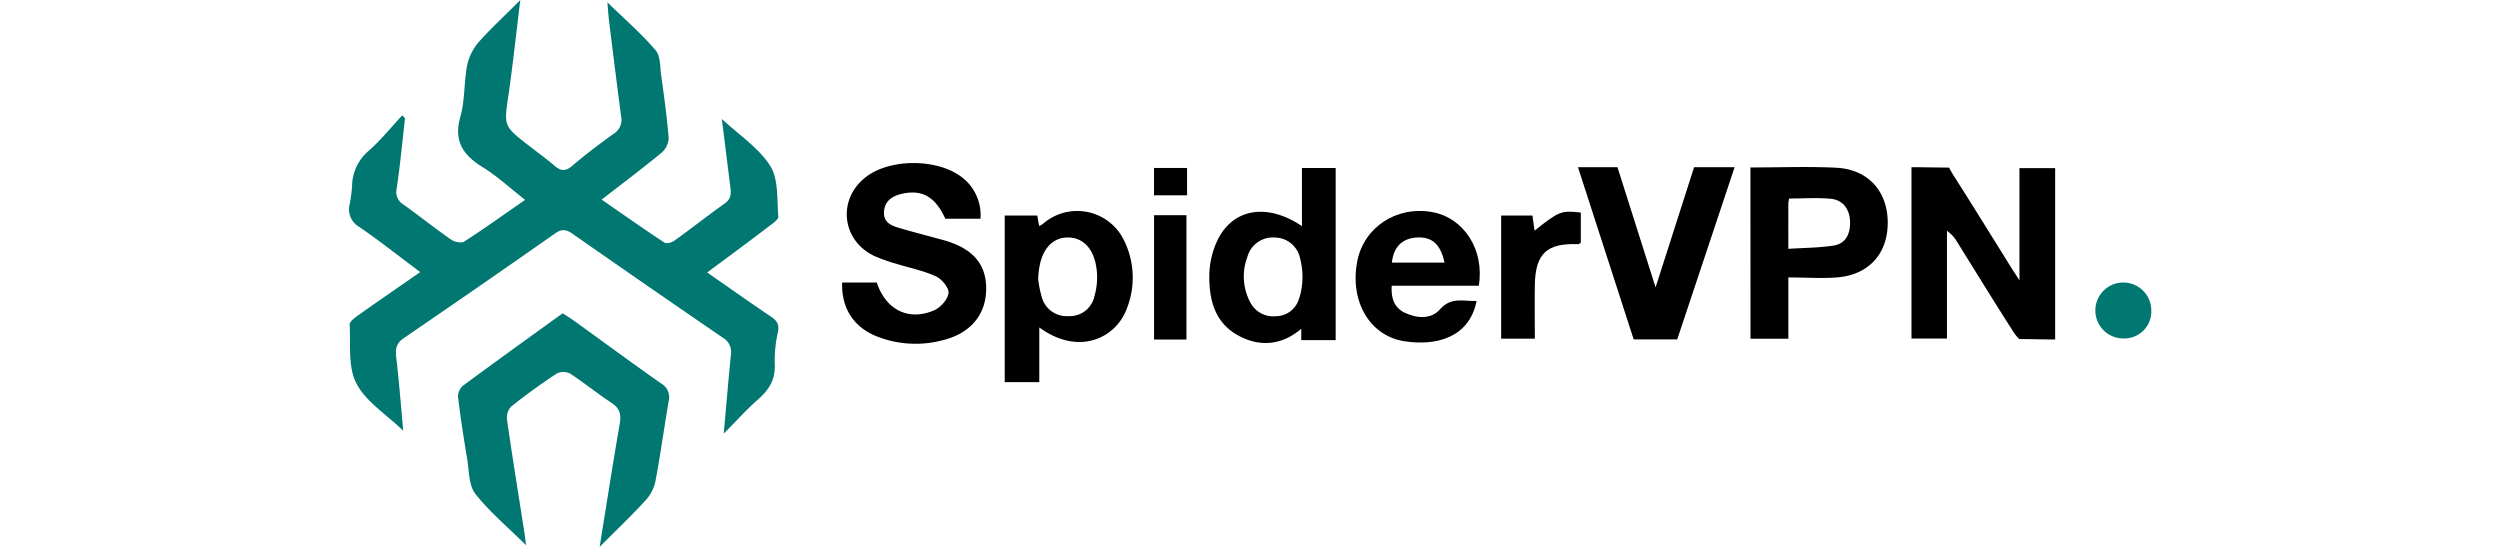 <svg id="Capa_1" data-name="Capa 1" xmlns="http://www.w3.org/2000/svg" viewBox="0 0 640 140"><path d="M103.69,30.26c-.69,6-1.25,12-2.14,18a3.73,3.73,0,0,0,1.8,4.14c4.07,2.93,8,6.06,12.1,8.92.86.6,2.65,1,3.39.52,5.13-3.31,10.1-6.87,15.59-10.67-3.83-3-7.16-6.1-11-8.46-5-3.11-7.31-6.68-5.58-12.81,1.19-4.22.9-8.82,1.74-13.17a13.43,13.43,0,0,1,3-6C125.73,7.19,129.25,4,133.2,0c-1.07,8.64-1.89,16.41-3,24.14-1.21,8.09-1.35,8.07,5.13,13.1,2.2,1.71,4.46,3.34,6.57,5.14,1.59,1.36,2.8,1.6,4.57.09,3.37-2.89,6.94-5.57,10.55-8.17a4.23,4.23,0,0,0,2-4.49c-1.09-8.13-2.09-16.27-3.1-24.41-.17-1.41-.26-2.83-.43-4.81,4.43,4.32,8.69,8,12.34,12.27,1.26,1.45,1.12,4.17,1.42,6.33.74,5.38,1.5,10.77,1.93,16.18a5.22,5.22,0,0,1-1.83,3.73c-4.86,4-9.92,7.81-15.33,12,5.64,3.9,10.8,7.54,16.07,11,.53.36,1.93,0,2.6-.52,4.34-3.12,8.54-6.43,12.89-9.53,2-1.43,1.49-3.23,1.27-5.07-.68-5.49-1.37-11-2.06-16.53,4.35,4.06,9.42,7.37,12.38,12,2.17,3.41,1.69,8.56,2.09,13,.07.7-1.31,1.65-2.17,2.3-5.21,4-10.46,7.85-16.06,12,5.66,3.93,10.91,7.65,16.25,11.25,1.53,1,2.29,2,1.87,4a32.91,32.91,0,0,0-.81,8.26c.19,3.82-1.41,6.45-4.15,8.88-3,2.63-5.64,5.58-8.91,8.87.65-7.23,1.18-13.73,1.84-20.22a4.25,4.25,0,0,0-2.15-4.39q-19.29-13.2-38.44-26.58c-1.58-1.1-2.73-1.25-4.41-.07q-19.27,13.5-38.71,26.78c-1.87,1.27-2.22,2.61-2,4.73.74,6.16,1.2,12.35,1.82,19-4.38-4.21-9.59-7.45-12-12.12-2.19-4.19-1.43-10-1.72-15.05,0-.73,1.23-1.69,2.07-2.29,5.15-3.66,10.36-7.24,16-11.14-5.44-4.06-10.4-8-15.6-11.56a5.18,5.18,0,0,1-2.45-5.89,37.75,37.75,0,0,0,.6-4.61,12,12,0,0,1,4.19-8.94c3.15-2.74,5.79-6.06,8.65-9.12Z" style="fill:#007771"/><path d="M134.68,139.59c-4.83-4.8-9.41-8.6-13-13.19-1.7-2.2-1.58-5.87-2.08-8.9-.88-5.25-1.69-10.51-2.33-15.79a3.69,3.69,0,0,1,1.16-2.9c8.4-6.22,16.9-12.32,25.61-18.61.87.57,1.8,1.12,2.68,1.75,7.49,5.4,14.93,10.87,22.48,16.19a4,4,0,0,1,2,4.43c-1.18,6.88-2.12,13.8-3.41,20.66a10.52,10.52,0,0,1-2.5,4.84c-3.6,3.91-7.44,7.58-11.78,11.93,1.79-11.09,3.38-21.34,5.15-31.55.4-2.37,0-3.92-2.09-5.31-3.63-2.37-7-5.14-10.63-7.51a3.81,3.81,0,0,0-3.42,0c-4,2.63-7.88,5.44-11.62,8.41a4.18,4.18,0,0,0-1.12,3.31c1.35,9.43,2.88,18.83,4.35,28.24C134.31,136.59,134.42,137.63,134.68,139.59Z" style="fill:#007771"/><path d="M526.12,86.91c-2.75,0-6.43-.11-9.2-.11a11.91,11.91,0,0,1-1.79-2.32C510.34,77,505.7,69.44,501,61.9a8.73,8.73,0,0,0-2.58-2.81V86.67h-9.08V42.8c2.79,0,6.89.1,9.62.1,0,0,.63,1.21,1.21,2.11,4.89,7.68,9.67,15.42,14.49,23.15.58.92,1.18,1.84,2.32,3.63V43.05h9.14Z"/><path d="M251,56h-9c-2.53-5.57-5.87-7.55-11.06-6.4-2.43.54-4.42,1.77-4.63,4.54s1.82,3.62,3.92,4.23c3.63,1.06,7.29,2,10.94,3,7.76,2.07,11.38,6.15,11.29,12.74S248.31,85.49,241,87.18a27,27,0,0,1-16.71-1.13c-5.87-2.42-8.91-7.27-8.7-13.72h8.86c2.34,7,8.13,9.93,14.69,7.11,1.64-.71,3.49-2.78,3.68-4.41.15-1.33-1.71-3.59-3.22-4.28-3.19-1.47-6.74-2.16-10.13-3.22a42.28,42.28,0,0,1-5.64-2c-8.65-4.1-9.51-15.06-1.67-20.57,6.28-4.42,17.9-4.28,24,.35A12.15,12.15,0,0,1,251,56Z"/><path d="M448.11,42.87c7.5,0,14.75-.29,22,.07,8.11.42,13.12,6,13.15,14s-4.85,13.44-13,14.08c-4,.31-8,0-12.44,0V86.71h-9.69Zm9.7,20.83c4.15-.27,7.92-.26,11.59-.84,3.3-.52,4.33-3.25,4.21-6.24s-1.74-5.43-4.94-5.73c-3.48-.33-7-.07-10.64-.07a6.91,6.91,0,0,0-.21,1.26C457.8,55.72,457.81,59.36,457.81,63.7Z"/><path d="M378.57,73.15h-22.3c-.2,3.25.68,5.65,3.37,6.92,3.11,1.45,6.7,1.74,9-.89,2.89-3.27,6.08-2,9.37-2.13-1.89,9.42-10.34,11.58-18.54,10.3-8.91-1.4-14-10.35-12-20.51,1.69-8.65,10-14.13,19.06-12.57C374.71,55.68,380.09,63.9,378.57,73.15Zm-22.25-5.92h13.47c-1-4.77-3.25-6.7-7.2-6.42C358.89,61.07,356.74,63.27,356.32,67.23Z"/><path d="M404.69,54.42v7.7c-.31.19-.49.4-.67.39-8-.32-10.94,2.36-11.1,10.38-.08,4.53,0,9.07,0,13.81H384.3V55.17h8c.18,1.26.36,2.54.55,3.89C399,54.11,399.66,53.82,404.69,54.42Z"/><path d="M303.73,86.92h-8.29V55.09h8.29Z"/><path d="M550.73,79.4a6.89,6.89,0,0,1-7,7.24,7.16,7.16,0,1,1,7-7.24Z" style="fill:#007771"/><path d="M303.89,43v7h-8.46V43Z"/><polygon points="403.96 42.8 414.07 42.8 423.83 73.57 433.69 42.8 444.06 42.8 429.37 86.88 418.22 86.88 403.96 42.8"/><path d="M333.3,43V57.9c-9.08-6.16-18-4.44-21.81,4a21.45,21.45,0,0,0-1.89,8c-.18,6.45,1.2,12.64,7.41,16,5.52,3,11.13,2.5,16.11-1.73v2.91h8.81V43Zm-.39,32.29c-.12.45-.25.89-.41,1.32a6.16,6.16,0,0,1-5.76,4.33,6.6,6.6,0,0,1-6.66-3.52,14.08,14.08,0,0,1-.76-11.61,6.75,6.75,0,0,1,7.07-5,6.65,6.65,0,0,1,6.43,5.34c.09.31.16.63.23,1A18.32,18.32,0,0,1,332.91,75.28Z"/><path d="M287.77,61.58a13.31,13.31,0,0,0-20.85-4.21,4.5,4.5,0,0,1-.91.47l-.47-2.66h-8.33V89.51h0v8.32h8.85v-14c10.18,7.41,19.51,2.62,22.28-4.52A21.51,21.51,0,0,0,287.77,61.58ZM280.13,76a6.43,6.43,0,0,1-6.65,4.92,6.57,6.57,0,0,1-6.77-4.81,27.79,27.79,0,0,1-.93-4.57c.16-6.81,3-10.59,7.35-10.74s7.38,3.28,7.71,9.34A17.59,17.59,0,0,1,280.13,76Z"/></svg>